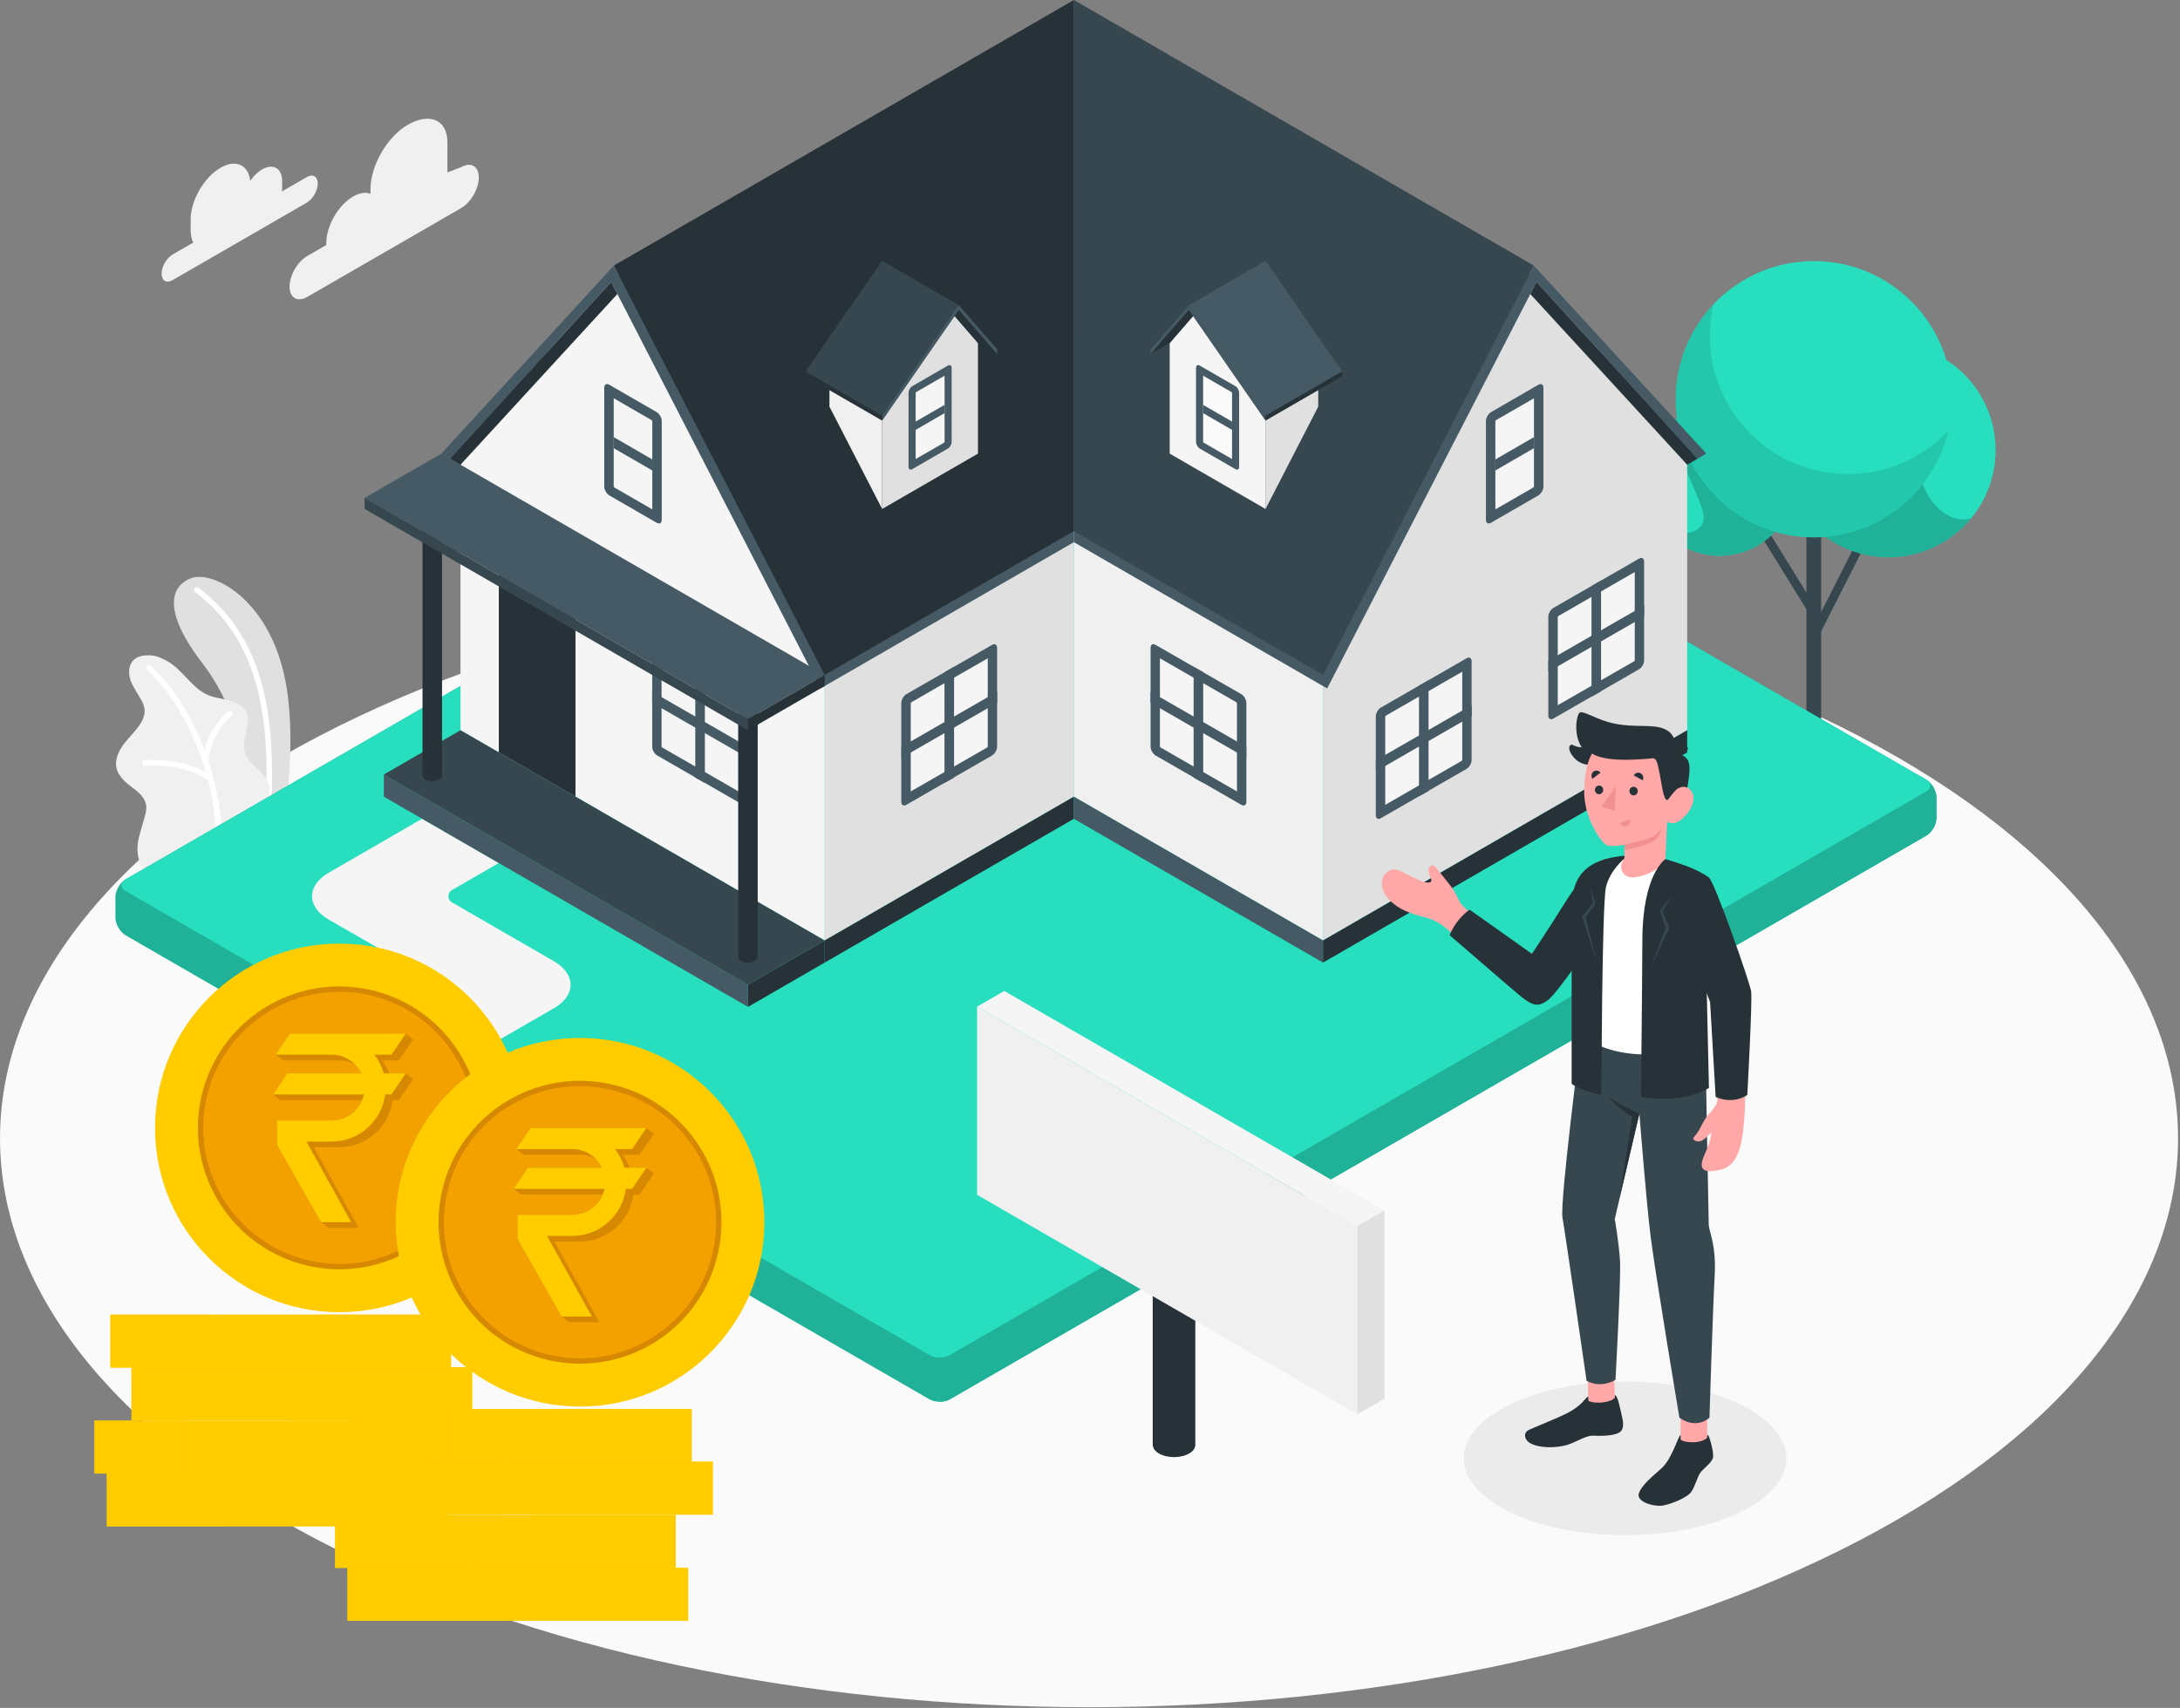 <svg width="462" height="362" viewBox="0 0 462 362" fill="none" xmlns="http://www.w3.org/2000/svg">
<rect x="0" y="0" width="462" height="362" fill="#808080" stroke="none"/>
<g clip-path="url(#clip0_437_2159)">
<path d="M67.6 326.54C157.73 373.62 303.86 373.63 393.99 326.54C484.12 279.45 484.12 203.11 393.99 156.03C303.86 108.94 157.73 108.94 67.6 156.03C-22.53 203.11 -22.53 279.46 67.6 326.54Z" fill="#FAFAFA"/>
<path d="M320.24 320.62C333.59 326.98 355.23 326.98 368.57 320.62C381.92 314.26 381.92 303.95 368.57 297.58C355.22 291.22 333.58 291.22 320.24 297.58C306.89 303.94 306.89 314.26 320.24 320.62Z" fill="#EBEBEB"/>
<path d="M54.191 178.1L60.061 174.75C60.061 174.75 62.871 159.25 60.771 145.92C57.811 127.18 45.051 120.72 40.421 122.58C35.791 124.44 34.701 129.99 43.071 140.82C48.011 147.21 54.361 160.71 54.201 178.1H54.191Z" fill="#E0E0E0"/>
<path d="M56.851 172.31C56.851 172.31 56.831 172.31 56.811 172.31C56.491 172.29 56.241 172.02 56.261 171.69C57.621 148.35 53.161 134.53 41.351 125.5C41.091 125.3 41.041 124.94 41.241 124.68C41.441 124.42 41.801 124.38 42.061 124.57C54.211 133.87 58.811 147.98 57.421 171.76C57.401 172.07 57.141 172.31 56.841 172.31H56.851Z" fill="white"/>
<path d="M36.481 188.05C35.551 188.58 33.641 187.42 32.911 186.93C31.661 186.09 30.641 184.9 29.971 183.55C29.191 181.98 28.991 180.3 29.231 178.57C29.361 177.67 29.611 176.8 29.861 175.92C30.111 175.06 30.351 174.21 30.601 173.35C30.841 172.5 31.091 171.63 30.981 170.76C30.761 169 29.201 167.77 27.781 166.71C26.211 165.54 24.581 163.99 24.591 161.87C24.591 160.24 25.441 158.72 26.451 157.44C27.461 156.16 28.661 155.03 29.581 153.67C30.241 152.7 30.751 151.55 30.641 150.38C30.571 149.65 30.271 148.97 29.921 148.33C29.171 146.95 28.191 145.69 27.671 144.21C27.151 142.73 27.231 140.89 28.381 139.83C29.331 138.96 30.741 138.84 32.021 138.92C33.211 139 34.371 139.53 35.411 140.11C38.771 141.98 40.691 145.96 44.251 147.39C45.621 147.94 47.131 148.07 48.561 148.44C49.991 148.82 51.451 149.55 52.121 150.88C53.431 153.49 51.001 156.71 51.921 159.49C52.731 161.94 55.121 162.88 56.461 165.1C57.051 166.07 57.181 167.19 57.091 168.31C56.931 170.22 56.651 171.62 55.741 173.74C54.981 175.49 52.761 178.63 52.761 178.63C52.701 178.69 36.631 187.95 36.481 188.03V188.05Z" fill="#F0F0F0"/>
<path d="M46.091 183.09C46.091 183.09 46.041 183.09 46.021 183.09C45.701 183.05 45.471 182.76 45.511 182.44C47.211 168.99 40.791 150.86 31.221 142.02C30.981 141.8 30.971 141.43 31.191 141.2C31.411 140.96 31.781 140.95 32.011 141.17C42.001 150.39 48.441 168.58 46.671 182.59C46.631 182.88 46.381 183.1 46.091 183.1V183.09Z" fill="white"/>
<path d="M44.411 165.54C44.291 165.54 44.161 165.5 44.061 165.42C38.951 161.59 30.811 162.29 30.731 162.3C30.411 162.34 30.131 162.09 30.101 161.77C30.071 161.45 30.311 161.17 30.631 161.14C30.981 161.11 39.311 160.39 44.771 164.49C45.031 164.68 45.081 165.05 44.891 165.31C44.781 165.46 44.601 165.54 44.421 165.54H44.411Z" fill="white"/>
<path d="M43.601 162.18H43.581C43.261 162.17 43.011 161.9 43.021 161.57C43.281 154.84 48.211 150.91 48.421 150.75C48.671 150.55 49.041 150.6 49.241 150.85C49.441 151.1 49.391 151.47 49.141 151.67C49.091 151.71 44.431 155.45 44.191 161.62C44.181 161.93 43.921 162.18 43.611 162.18H43.601Z" fill="white"/>
<path d="M393.851 114.149L383.55 134.444L385.208 135.286L395.509 114.99L393.851 114.149Z" fill="#37474F"/>
<path d="M374.74 112.527L373.158 113.506L383.201 129.729L384.783 128.75L374.74 112.527Z" fill="#37474F"/>
<path d="M385.95 110.62V159.52C385.95 159.75 385.8 159.98 385.49 160.16C384.88 160.51 383.9 160.51 383.29 160.16C382.99 159.98 382.83 159.75 382.83 159.52V110.62H385.94H385.95Z" fill="#37474F"/>
<path d="M409.024 116.347C420.584 111.48 426.01 98.164 421.144 86.604C416.278 75.044 402.961 69.618 391.402 74.485C379.842 79.351 374.416 92.667 379.282 104.227C384.149 115.787 397.465 121.213 409.024 116.347Z" fill="#27DEBF"/>
<path opacity="0.2" d="M407.33 89.59C410.26 80.37 413.38 76.76 411.4 75.64C408.1 73.76 404.28 72.69 400.21 72.69C387.67 72.69 377.5 82.86 377.5 95.4C377.5 107.94 387.67 118.11 400.21 118.11C407.26 118.11 413.56 114.9 417.73 109.85C411 111.81 403.53 101.55 407.33 89.59Z" fill="black"/>
<path d="M375.728 113.112C381.961 106.879 381.961 96.774 375.728 90.541C369.496 84.308 359.39 84.308 353.157 90.541C346.925 96.774 346.925 106.879 353.157 113.112C359.39 119.345 369.496 119.345 375.728 113.112Z" fill="#27DEBF"/>
<path d="M364.441 85.87C360.961 85.87 357.741 86.99 355.111 88.88C354.681 98.63 362.961 108.14 360.641 111.33C358.311 114.55 352.631 112.56 350.641 109.85C353.411 114.6 358.551 117.79 364.441 117.79C373.261 117.79 380.401 110.64 380.401 101.83C380.401 93.02 373.251 85.87 364.441 85.87Z" fill="#27DEBF"/>
<path opacity="0.2" d="M364.441 85.87C360.961 85.87 357.741 86.99 355.111 88.88C354.681 98.63 362.961 108.14 360.641 111.33C358.311 114.55 352.631 112.56 350.641 109.85C353.411 114.6 358.551 117.79 364.441 117.79C373.261 117.79 380.401 110.64 380.401 101.83C380.401 93.02 373.251 85.87 364.441 85.87Z" fill="black"/>
<path d="M384.4 113.9C400.571 113.9 413.68 100.791 413.68 84.62C413.68 68.449 400.571 55.34 384.4 55.34C368.229 55.34 355.12 68.449 355.12 84.62C355.12 100.791 368.229 113.9 384.4 113.9Z" fill="#27DEBF"/>
<path opacity="0.1" d="M412.9 91.31C409.88 104.26 398.27 113.9 384.4 113.9C368.23 113.9 355.12 100.79 355.12 84.62C355.12 73.69 361.11 64.15 370 59.13C367.45 60.57 365.14 62.39 363.14 64.5C362.64 66.65 362.37 68.88 362.37 71.19C362.37 87.36 375.48 100.47 391.65 100.47C400.03 100.47 407.57 96.94 412.91 91.31H412.9Z" fill="black"/>
<path d="M408.201 177.14L201.301 296.59C200.101 297.28 198.171 297.28 196.971 296.59L26.641 198.25C25.441 197.56 24.471 195.88 24.471 194.5V190.12C24.471 188.74 25.441 187.06 26.641 186.37L233.541 66.92C234.741 66.23 236.671 66.23 237.871 66.92L408.211 165.27C409.411 165.96 410.371 167.64 410.371 169.02V173.4C410.371 174.78 409.401 176.46 408.201 177.15V177.14Z" fill="#27DEBF"/>
<path opacity="0.2" d="M408.201 177.14L201.301 296.59C200.101 297.28 198.171 297.28 196.971 296.59L26.641 198.25C25.441 197.56 24.471 195.88 24.471 194.5V190.12C24.471 188.74 25.441 187.06 26.641 186.37L233.541 66.92C234.741 66.23 236.671 66.23 237.871 66.92L408.211 165.27C409.411 165.96 410.371 167.64 410.371 169.02V173.4C410.371 174.78 409.401 176.46 408.201 177.15V177.14Z" fill="black"/>
<g style="mix-blend-mode:multiply">
<path d="M410.371 169.01C410.371 167.63 409.401 165.95 408.211 165.26L406.311 164.16L199.141 283.76V297.1C199.921 297.1 200.711 296.93 201.311 296.58L408.211 177.13C409.411 176.44 410.381 174.76 410.381 173.38V169L410.371 169.01Z" fill="#27DEBF"/>
</g>
<g style="mix-blend-mode:multiply" opacity="0.2">
<path d="M410.371 169.01C410.371 167.63 409.401 165.95 408.211 165.26L406.311 164.16L199.141 283.76V297.1C199.921 297.1 200.711 296.93 201.311 296.58L408.211 177.13C409.411 176.44 410.381 174.76 410.381 173.38V169L410.371 169.01Z" fill="black"/>
</g>
<path d="M26.64 188.87L196.98 287.21C198.18 287.9 200.11 287.9 201.31 287.21L408.21 167.76C409.41 167.07 409.41 165.95 408.21 165.26L237.87 66.91C236.67 66.22 234.74 66.22 233.54 66.91L26.64 186.37C25.44 187.06 25.44 188.18 26.64 188.87Z" fill="#27DEBF"/>
<path d="M117.361 213.72C122.121 210.97 122.121 206.47 117.361 203.72L95.771 191.26C94.771 190.68 94.771 189.24 95.771 188.66L105.711 182.92L89.461 173.54L69.691 184.96C64.931 187.71 64.931 192.2 69.701 194.94L91.351 207.38C92.351 207.96 92.351 209.4 91.351 209.98L77.281 218.1L93.611 227.43L117.371 213.71L117.361 213.72Z" fill="#F5F5F5"/>
<path d="M174.771 143.06L227.581 112.57V168.86L174.771 199.34V143.06Z" fill="#E0E0E0"/>
<path d="M210.241 136.69L192.091 147.13C191.491 147.48 191.011 148.31 191.011 149.01V169.96C191.011 170.65 191.491 170.93 192.091 170.58L210.231 160.14C210.831 159.79 211.311 158.96 211.311 158.26V137.31C211.311 136.62 210.831 136.34 210.231 136.69H210.241Z" fill="#455A64"/>
<path d="M209.241 158.41C209.241 158.41 209.311 158.27 209.331 158.21V139.53L193.101 148.87C193.101 148.88 193.031 149 193.011 149.07V167.75L209.241 158.41Z" fill="#F5F5F5"/>
<path d="M211.331 146.61L191.021 158.31V160.65L211.331 148.96V146.61Z" fill="#455A64"/>
<path d="M202.191 141.32V164.83L200.161 165.95V142.49L202.191 141.32Z" fill="#455A64"/>
<path d="M174.771 199.34V204.03L227.581 173.55V168.86L174.771 199.34Z" fill="#263238"/>
<path d="M280.38 143.06L227.58 112.57V168.86L280.38 199.34V143.06Z" fill="#F0F0F0"/>
<path d="M244.91 136.69L263.06 147.13C263.66 147.48 264.14 148.31 264.14 149.01V169.96C264.14 170.65 263.66 170.93 263.06 170.58L244.92 160.14C244.32 159.79 243.84 158.96 243.84 158.26V137.31C243.84 136.62 244.32 136.34 244.92 136.69H244.91Z" fill="#455A64"/>
<path d="M245.91 158.41C245.91 158.41 245.84 158.27 245.82 158.21V139.53L262.05 148.87C262.05 148.88 262.12 149 262.14 149.07V167.75L245.91 158.41Z" fill="#F5F5F5"/>
<path d="M243.82 146.61L264.13 158.31V160.65L243.82 148.96V146.61Z" fill="#455A64"/>
<path d="M252.96 141.32V164.83L254.99 165.95V142.49L252.96 141.32Z" fill="#455A64"/>
<path d="M280.38 199.34V204.03L227.57 173.55L227.58 168.86L280.38 199.34Z" fill="#455A64"/>
<path d="M280.38 143.06L325.06 56.29L357.56 98.5V154.78L280.38 199.34V143.06Z" fill="#E0E0E0"/>
<path d="M310.8 139.53L292.65 149.97C292.05 150.32 291.57 151.15 291.57 151.85V172.8C291.57 173.49 292.05 173.77 292.65 173.42L310.79 162.98C311.39 162.63 311.87 161.8 311.87 161.1V140.15C311.87 139.46 311.39 139.18 310.79 139.53H310.8Z" fill="#455A64"/>
<path d="M309.8 161.25C309.8 161.25 309.87 161.11 309.89 161.05V142.37L293.66 151.71C293.66 151.72 293.59 151.84 293.57 151.91V170.59L309.8 161.25Z" fill="#F5F5F5"/>
<path d="M311.89 149.46L291.58 161.15V163.5L311.89 151.8V149.46Z" fill="#455A64"/>
<path d="M302.751 144.17V167.67L300.721 168.79V145.34L302.751 144.17Z" fill="#455A64"/>
<path d="M347.36 118.41L329.21 128.85C328.61 129.2 328.13 130.03 328.13 130.73V151.68C328.13 152.37 328.61 152.65 329.21 152.3L347.35 141.86C347.95 141.51 348.43 140.68 348.43 139.98V119.03C348.43 118.34 347.95 118.06 347.35 118.41H347.36Z" fill="#455A64"/>
<path d="M346.36 140.13C346.36 140.13 346.43 139.99 346.45 139.93V121.25L330.22 130.59C330.22 130.6 330.15 130.72 330.13 130.79V149.47L346.36 140.13Z" fill="#F5F5F5"/>
<path d="M348.44 128.34L328.13 140.03V142.38L348.44 130.69V128.34Z" fill="#455A64"/>
<path d="M339.31 123.05V146.55L337.28 147.67V124.22L339.31 123.05Z" fill="#455A64"/>
<path d="M315.99 87.35L326.01 81.56C326.61 81.21 327.09 81.49 327.09 82.18V103.13C327.09 103.82 326.61 104.66 326.01 105.01L315.99 110.8C315.39 111.15 314.91 110.87 314.91 110.18V89.23C314.91 88.54 315.39 87.7 315.99 87.35Z" fill="#455A64"/>
<path d="M316.91 89.23C316.91 89.23 316.99 89.1 317.04 89.06L325.09 84.41V103.15C325.09 103.15 325.01 103.28 324.97 103.32L316.91 107.97V89.23Z" fill="#F5F5F5"/>
<path d="M325.09 92.65L316.91 97.38V99.72L325.09 94.99V92.65Z" fill="#455A64"/>
<path d="M280.38 199.34L357.56 154.78V159.48L280.38 204.03V199.34Z" fill="#263238"/>
<path d="M174.77 143.06L130.09 56.29L97.59 98.5V154.78L174.77 199.34V143.06Z" fill="#F5F5F5"/>
<path d="M105.71 159.47V117.26L121.96 126.64V168.86L105.71 159.47Z" fill="#263238"/>
<path d="M139.29 136.69L157.44 147.13C158.04 147.48 158.52 148.31 158.52 149.01V169.96C158.52 170.65 158.04 170.93 157.44 170.58L139.3 160.14C138.7 159.79 138.22 158.96 138.22 158.26V137.31C138.22 136.62 138.7 136.34 139.3 136.69H139.29Z" fill="#455A64"/>
<path d="M140.29 158.41C140.29 158.41 140.22 158.27 140.2 158.21V139.53L156.43 148.87C156.43 148.88 156.5 149 156.52 149.07V167.75L140.29 158.41Z" fill="#F5F5F5"/>
<path d="M138.21 146.61L158.52 158.31V160.65L138.21 148.96V146.61Z" fill="#455A64"/>
<path d="M147.35 141.32V164.83L149.38 165.95V142.49L147.35 141.32Z" fill="#455A64"/>
<path d="M139.16 87.35L129.14 81.56C128.54 81.21 128.06 81.49 128.06 82.18V103.13C128.06 103.82 128.54 104.66 129.14 105.01L139.16 110.8C139.76 111.15 140.24 110.87 140.24 110.18V89.23C140.24 88.54 139.76 87.7 139.16 87.35Z" fill="#455A64"/>
<path d="M138.24 89.23C138.24 89.23 138.16 89.1 138.11 89.06L130.06 84.41V103.15C130.06 103.15 130.14 103.28 130.18 103.32L138.24 107.97V89.23Z" fill="#F5F5F5"/>
<path d="M130.06 92.65L138.24 97.38V99.72L130.06 94.99V92.65Z" fill="#455A64"/>
<path d="M281.26 145.92L227.58 114.92V2.34L325.94 59.15L281.26 145.92Z" fill="#455A64"/>
<path d="M325.06 56.29L324.13 58.09L359.76 97.23L361.62 96.15L325.06 56.29Z" fill="#455A64"/>
<path d="M359.761 97.23L357.561 98.5L324.311 62.32L325.631 59.74L359.761 97.23Z" fill="#263238"/>
<path d="M280.38 143.06L227.58 112.57V0L325.06 56.29L280.38 143.06Z" fill="#37474F"/>
<path d="M173.89 145.92L227.58 114.92V2.34L129.21 59.15L173.89 145.92Z" fill="#455A64"/>
<path d="M130.09 56.29L131.02 58.09L95.39 97.23L93.53 96.15L130.09 56.29Z" fill="#455A64"/>
<path d="M95.391 97.23L97.591 98.5L130.841 62.32L129.521 59.74L95.391 97.23Z" fill="#263238"/>
<path d="M174.77 143.06L227.58 112.57V0L130.09 56.29L174.77 143.06Z" fill="#263238"/>
<path d="M175.78 86.19L186.95 107.88V84.43L175.78 77.98V86.19Z" fill="#F0F0F0"/>
<path d="M186.95 84.43L199.14 63.32L207.26 72.7V96.15L186.95 107.88V84.43Z" fill="#E0E0E0"/>
<path d="M193.35 81.84L200.87 77.5C201.32 77.24 201.68 77.45 201.68 77.97V93.68C201.68 94.2 201.32 94.83 200.87 95.09L193.35 99.43C192.9 99.69 192.54 99.48 192.54 98.96V83.25C192.54 82.73 192.9 82.1 193.35 81.84Z" fill="#455A64"/>
<path d="M194.04 83.25C194.04 83.25 194.1 83.15 194.14 83.12L200.18 79.63V93.68C200.18 93.68 200.12 93.78 200.09 93.81L194.05 97.3V83.25H194.04Z" fill="#F5F5F5"/>
<path d="M200.18 85.82L194.04 89.36V91.12L200.18 87.57V85.82Z" fill="#455A64"/>
<path d="M199.14 63.32L203.2 65.67L211.33 75.05L207.26 72.7L199.14 63.32Z" fill="#263238"/>
<path d="M199.14 62.32L203.2 64.67L211.33 74.05L207.26 71.7L199.14 62.32Z" fill="#263238"/>
<path d="M203.2 65.67L186.95 89.12L170.71 79.74L186.95 56.29L203.2 65.67Z" fill="#37474F"/>
<path d="M203.2 64.67L186.95 88.12L170.71 78.74L186.95 55.28L203.2 64.67Z" fill="#37474F"/>
<path d="M203.2 64.67V65.67L211.33 75.05V74.05L203.2 64.67Z" fill="#455A64"/>
<path d="M203.2 64.67L186.95 88.12V89.12L203.2 65.67V64.67Z" fill="#455A64"/>
<path d="M170.71 78.74V79.74L186.95 89.12V88.12L170.71 78.74Z" fill="#263238"/>
<path d="M279.37 86.19L268.2 107.88V84.43L279.37 77.98V86.19Z" fill="#E0E0E0"/>
<path d="M268.201 84.43L256.011 63.32L247.891 72.7V96.15L268.201 107.88V84.43Z" fill="#F5F5F5"/>
<path d="M261.801 81.84L254.281 77.5C253.831 77.24 253.471 77.45 253.471 77.97V93.68C253.471 94.2 253.831 94.83 254.281 95.09L261.801 99.43C262.251 99.69 262.611 99.48 262.611 98.96V83.25C262.611 82.73 262.251 82.1 261.801 81.84Z" fill="#455A64"/>
<path d="M261.111 83.25C261.111 83.25 261.051 83.15 261.011 83.12L254.971 79.63V93.68C254.971 93.68 255.031 93.78 255.061 93.81L261.101 97.3V83.25H261.111Z" fill="#FAFAFA"/>
<path d="M254.971 85.82L261.111 89.36V91.12L254.971 87.57V85.82Z" fill="#455A64"/>
<path d="M256.01 63.32L251.95 65.67L243.82 75.05L247.89 72.7L256.01 63.32Z" fill="#263238"/>
<path d="M256.01 62.32L251.95 64.67L243.82 74.05L247.89 71.7L256.01 62.32Z" fill="#263238"/>
<path d="M251.95 65.67L268.2 89.12L284.44 79.74L268.2 56.29L251.95 65.67Z" fill="#37474F"/>
<path d="M251.95 64.67L268.2 88.12L284.44 78.74L268.2 55.28L251.95 64.67Z" fill="#455A64"/>
<path d="M251.95 64.67V65.67L243.82 75.05V74.05L251.95 64.67Z" fill="#455A64"/>
<path d="M251.95 64.67L268.2 88.12V89.12L251.95 65.67V64.67Z" fill="#455A64"/>
<path d="M284.44 78.74V79.74L268.2 89.12V88.12L284.44 78.74Z" fill="#263238"/>
<path d="M174.77 199.34L158.52 208.72V213.42L174.77 204.03V199.34Z" fill="#263238"/>
<path d="M158.52 208.72L81.34 164.17V168.86L158.52 213.42V208.72Z" fill="#455A64"/>
<path d="M97.59 154.78L81.34 164.17L158.52 208.72L174.77 199.34L97.59 154.78Z" fill="#37474F"/>
<path d="M156.45 202.86C156.45 203.16 156.66 203.45 157.05 203.68C157.86 204.15 159.17 204.15 159.98 203.68C160.37 203.45 160.57 203.16 160.58 202.86V144.91H156.44V202.86H156.45Z" fill="#263238"/>
<path d="M89.55 164.41C89.55 164.71 89.76 165 90.15 165.23C90.96 165.7 92.27 165.7 93.08 165.23C93.47 165 93.67 164.71 93.68 164.41V106.46H89.54V164.41H89.55Z" fill="#263238"/>
<path d="M174.77 143.06L93.53 96.15L77.28 105.53L158.52 152.44L174.77 143.06Z" fill="#455A64"/>
<path d="M158.521 152.44V154.78L174.771 145.4V143.06L158.521 152.44Z" fill="#263238"/>
<path d="M158.52 152.44L77.28 105.53V107.88L158.52 154.78V152.44Z" fill="#37474F"/>
<path d="M244.31 306.29C244.33 306.94 244.77 307.59 245.62 308.08C247.38 309.1 250.24 309.1 252.01 308.08C252.87 307.58 253.3 306.94 253.32 306.29V240.5H244.29V306.29H244.31Z" fill="#263238"/>
<path d="M207.07 253.25V213.37L287.66 259.89V299.77L207.07 253.25Z" fill="#F0F0F0"/>
<path d="M207.07 213.37L212.83 210.04L293.42 256.57L287.66 259.89L207.07 213.37Z" fill="#F5F5F5"/>
<path d="M293.42 256.57V296.45L287.66 299.77V259.89L293.42 256.57Z" fill="#E0E0E0"/>
<path d="M97.71 35.44L94.82 36.55V30.18C94.82 25.13 90.79 23.92 86.42 26.45C82.05 28.97 78.51 35.11 78.51 40.16V41.08C77.52 40.68 76.24 40.84 74.84 41.65C71.69 43.47 69.15 47.88 69.15 51.51V51.93L65.12 54.26C63.05 55.46 61.37 58.36 61.37 60.76C61.37 63.16 63.05 64.12 65.12 62.93L97.72 44.11C99.79 42.91 101.47 40.01 101.47 37.61C101.47 35.21 99.79 34.25 97.72 35.44H97.71Z" fill="#F0F0F0"/>
<path d="M64.99 37.55L59.75 40.57C59.78 40.34 59.79 40.1 59.79 39.88V38.36C59.79 35.66 57.89 34.56 55.55 35.91C54.6 36.46 53.73 37.32 53.03 38.34C52.65 34.94 49.98 33.68 46.75 35.55C43.25 37.57 40.41 42.48 40.41 46.52V48.79C40.41 49.84 40.6 50.72 40.95 51.42L36.6 53.93C35.3 54.68 34.25 56.5 34.25 58C34.25 59.5 35.3 60.11 36.6 59.36L64.99 42.97C66.29 42.22 67.34 40.4 67.34 38.9C67.34 37.4 66.29 36.79 64.99 37.54V37.55Z" fill="#F0F0F0"/>
<path d="M361.801 299.54H356.171V307.74H361.801V299.54Z" fill="#FFA8A7"/>
<path d="M341.99 289.398L336.363 289.591L336.645 297.786L342.272 297.593L341.99 289.398Z" fill="#FFA8A7"/>
<path d="M361.43 219.48C361.43 224.86 362.13 259.65 362.13 259.65C362.26 261.2 363.71 264.05 363.4 269.99C362.97 278.06 362.28 300.49 362.28 300.49C362.28 300.49 359.64 303.11 355.91 300.49C355.91 300.49 350.81 270.01 349.8 262.01C348.92 255.03 347.43 236.06 347.43 236.06L342.21 258.39C342.21 258.39 343.13 263.64 343.33 267.34C343.53 271.04 342.37 292.44 342.37 292.44C342.37 292.44 339.51 294.42 336.24 292.67C336.24 292.67 331.72 261.4 331.13 258.06C330.55 254.71 335.09 219.46 335.09 219.46H361.43V219.48Z" fill="#37474F"/>
<path d="M340.96 181.97C338.65 182.24 336.81 183.49 333.46 189.19C330.78 193.74 325.18 202.49 325.18 202.49C324.67 202.09 312.26 194.88 309.51 191.46C308.86 190.12 308.36 189 307.44 187.8C306.39 186.43 305.3 185.08 304.18 183.76C304.1 183.66 304.01 183.56 303.89 183.49C303.48 183.25 302.92 183.61 302.79 184.07C302.65 184.53 302.8 185.02 302.95 185.47C303.15 186.07 303.75 186.9 302.91 187.04C302.2 187.16 301.44 186.84 300.8 186.57C299.72 186.1 298.66 185.59 297.62 185.04C296.95 184.68 296.26 184.3 295.5 184.28C294.39 184.26 293.38 185.11 293.02 186.16C292.66 187.21 292.88 188.39 293.41 189.36C293.94 190.33 294.76 191.11 295.64 191.79C297.54 193.26 300.05 193.93 302.35 194.54C303.46 194.83 304.21 195.18 305.59 196.06C307.42 197.34 317.05 206.29 321.5 209.79C323.62 211.46 326.64 212.39 329.06 209.94C331.47 207.49 341.19 194.54 341.19 194.54L347.31 182.46C347.31 182.46 343.29 181.69 340.96 181.97Z" fill="#FFA8A7"/>
<path d="M340.261 182.1C338.631 182.68 335.671 184.93 331.531 191.53C327.401 198.13 324.651 202.17 324.651 202.17L311.451 192.81C311.451 192.81 308.691 194.58 307.221 198.22C307.221 198.22 321.311 210.42 322.421 211.29C324.871 213.22 326.131 213.58 328.291 211.76C330.451 209.93 337.641 199.25 337.641 199.25L340.271 182.1H340.261Z" fill="#263238"/>
<path d="M352.951 182.23C352.951 182.23 353.001 182.24 353.031 182.25C357.991 183.48 361.431 188 361.431 193.11V219.48C357.481 223.78 343.711 225.78 335.091 219.48V192.03C335.091 187.64 337.531 182.37 344.261 181.98L352.961 182.23H352.951Z" fill="white"/>
<path d="M354.85 159.78C354.85 159.78 356.25 159.54 357.33 160.65C358.4 161.74 358.18 163.76 357.33 168.4L354.03 168.78L354.84 159.78H354.85Z" fill="#263238"/>
<path d="M335.63 158.43C335.63 158.43 334.3 158.43 333.57 158.01C332.56 157.43 332.29 158.58 332.85 159.58C333.41 160.58 334.44 161.88 336.67 162.13C336.7 161.99 337.62 159.56 337.62 159.56L335.63 158.44V158.43Z" fill="#263238"/>
<path d="M353.3 168.78C353.79 169.07 354.49 168.13 355.09 167.5C355.69 166.87 357.66 166.01 358.65 168.08C359.65 170.19 357.38 173 356.04 173.92C354.45 175.02 353.3 174.16 353.3 174.16L352.95 182.23C352.95 182.23 351.31 185.23 346.58 185.94C343.92 186.33 342.7 183.89 344.26 181.98V179.05C344.26 179.05 341.82 179.54 340.66 179.23C340.04 179.07 338.57 177.28 337.62 175.29C336.55 173.05 334.77 169.07 336.36 162.35C338.06 155.13 345.82 154.91 350.45 157.82C355.08 160.73 353.31 168.79 353.31 168.79L353.3 168.78Z" fill="#FFA8A7"/>
<path d="M353.3 169.6C353.55 169.6 354.48 168.05 355.09 167.5C355.93 166.73 354.85 159.78 354.85 159.78C354.85 159.78 355.7 157.14 354.04 155.39C352.37 153.64 349.14 153.94 346.78 153.85C344.32 153.76 341.69 153.61 338.33 152.15C334.97 150.69 334.72 150.52 334.31 151.99C333.89 153.46 333.74 156.84 335.74 159.1L337.41 159.71C337.41 159.71 338.31 160.51 341.44 160.89C344.57 161.27 349.45 160.82 350.12 160.73C351.03 160.61 351.22 161.49 351.71 163.89C352.14 166 352.5 169.58 353.32 169.59L353.3 169.6Z" fill="#263238"/>
<path d="M354.84 160.32L357.8 158.73C357.38 157.88 356.38 157.55 355.56 157.99C354.74 158.43 354.42 159.47 354.84 160.32Z" fill="#263238"/>
<path d="M344.261 179.04C344.261 179.04 348.651 178.16 350.181 177.34C351.211 176.79 352.051 175.85 352.301 175.24C352.301 175.24 352.011 176.54 351.101 177.71C349.981 179.14 344.261 180.2 344.261 180.2V179.03V179.04Z" fill="#F28F8F"/>
<path d="M345.32 167.68C345.32 168.18 345.71 168.59 346.2 168.59C346.69 168.59 347.08 168.18 347.08 167.67C347.08 167.16 346.69 166.76 346.2 166.76C345.71 166.76 345.32 167.17 345.32 167.68Z" fill="#263238"/>
<path d="M346.251 164.36L348.131 165.4C348.411 164.86 348.211 164.19 347.691 163.9C347.171 163.61 346.521 163.82 346.251 164.36Z" fill="#263238"/>
<path d="M345.381 173.64L343.371 174.39C343.571 174.97 344.181 175.26 344.731 175.06C345.281 174.85 345.571 174.22 345.371 173.64H345.381Z" fill="#F28F8F"/>
<path d="M337.471 165.09L339.191 163.77C338.841 163.28 338.171 163.18 337.701 163.54C337.231 163.9 337.131 164.6 337.481 165.09H337.471Z" fill="#263238"/>
<path d="M338.001 167.43C338.001 167.93 338.391 168.34 338.881 168.34C339.371 168.34 339.761 167.93 339.761 167.42C339.761 166.91 339.371 166.51 338.881 166.51C338.391 166.51 338.001 166.92 338.001 167.43Z" fill="#263238"/>
<path d="M342.481 166.6L342.191 171.89L339.431 170.94L342.481 166.6Z" fill="#F28F8F"/>
<path d="M356.171 304.96V304.15C355.631 304.38 354.381 309.16 352.141 311.2C350.361 312.82 347.94 314.69 347.32 316.5C346.68 318.38 350.69 319.42 352.35 319.12C354.28 318.78 357.62 317.42 358.46 316.16C359.3 314.9 359.69 313.04 360.37 312.12C361.05 311.2 362.62 310.17 362.99 309.1C363.19 308.51 362.951 307.23 362.671 306.14C362.411 305.14 362.13 304.05 361.79 304.14C361.79 304.26 361.79 304.75 361.79 304.75C361.38 305.2 360.25 305.65 358.97 305.7C358.15 305.73 356.15 305.57 356.15 304.94L356.171 304.96Z" fill="#263238"/>
<path d="M336.58 296.05C336.29 296.06 336.051 296.47 335.401 297.17C334.621 298.01 333.351 298.92 332.091 299.55C329.981 300.61 325.881 302.23 324.031 303.07C322.871 303.59 322.931 304.99 324.121 305.79C325.321 306.59 328.211 307.16 331.691 306.38C333.581 305.96 336.05 304.21 337.61 304.3C339.17 304.39 342.09 304.37 343.24 303.58C344.39 302.79 343.93 301.09 343.61 299.64C343.26 298.05 342.751 295.62 342.221 295.73L342.24 296.23C341.56 297.26 338.121 297.67 336.631 296.92L336.601 296.05H336.58Z" fill="#263238"/>
<path d="M347.41 236.06C347.41 236.06 344.06 234.61 340.9 232.48C340.9 232.48 343.24 235.41 345.92 236.65L343.19 254.09L347.41 236.06Z" fill="#263238"/>
<path d="M344.26 181.98C344.26 181.98 341.18 184.43 340.34 188.05C339.5 191.67 339.37 232.08 339.37 232.08C339.37 232.08 335.08 231.29 333.07 229.71V192.78C333.07 187.73 334.29 182.23 344.25 181.39V181.98H344.26Z" fill="#263238"/>
<path d="M352.941 182.1C352.941 182.1 348.121 185.16 348.061 199.15C348.011 211.25 347.761 232.47 347.761 232.47C347.761 232.47 356.171 234.18 362.171 230.6C362.171 230.6 361.491 200.29 361.381 195.74C361.251 190.54 362.771 186.12 359.841 184.65C356.911 183.18 352.951 182.1 352.951 182.1H352.941Z" fill="#263238"/>
<path d="M369.77 231.8L363.99 230.83C363.99 231.79 363.98 232.65 363.94 233.35C363.91 234.03 362.98 235.27 362.51 235.75C361.24 237.05 360.86 238.16 360.02 239.62C359.36 240.76 358.66 241.17 358.85 241.44C359.09 241.78 359.87 242.24 360.87 241.65C361.37 241.35 361.98 240.75 362.72 239.98C362.72 239.98 362.54 241.97 361.45 244.25C359.97 247.34 360.26 248.94 364.52 247.95C367.19 247.33 368.91 245.18 369.5 238.83C369.67 237 369.93 234.12 369.78 231.79L369.77 231.8Z" fill="#FFA8A7"/>
<path d="M357.051 183.46C357.051 183.46 360.581 184.74 362.161 186C363.431 187.02 370.821 208.2 371.111 210.11C371.401 212.02 370.301 232.08 370.301 232.08C370.301 232.08 367.541 234.2 363.591 232.51L362.411 212.39L356.561 197.16C356.561 197.16 353.661 188.9 357.061 183.46H357.051Z" fill="#263238"/>
<path d="M354.36 189.75L351.74 192.99L353.05 196.68L349.61 205.5L353.76 196.68L352.3 193.2L354.36 189.75Z" fill="#37474F"/>
<path d="M337.011 188L337.581 191.35L335.311 194.31L338.471 204.24L336.021 194.41L338.121 191.65L337.011 188Z" fill="#37474F"/>
<path d="M94.83 312.301H22.63V323.55H94.83V312.301Z" fill="#FFCC00"/>
<g style="mix-blend-mode:screen" opacity="0.5">
<path d="M47.374 312.301H22.63V323.55H47.374V312.301Z" fill="#FFCC00"/>
</g>
<g style="mix-blend-mode:multiply" opacity="0.5">
<path d="M94.83 312.301H71.128V323.55H94.83V312.301Z" fill="#FFCC00"/>
</g>
<path d="M92.2 301.084H20V312.333H92.2V301.084Z" fill="#FFCC00"/>
<g style="mix-blend-mode:screen" opacity="0.5">
<path d="M39.161 301.084H20V312.333H39.161V301.084Z" fill="#FFCC00"/>
</g>
<g style="mix-blend-mode:multiply" opacity="0.5">
<path d="M92.201 301.084H61.785V312.333H92.201V301.084Z" fill="#FFCC00"/>
</g>
<path d="M100.07 289.794H27.87V301.042H100.07V289.794Z" fill="#FFCC00"/>
<g style="mix-blend-mode:screen" opacity="0.5">
<path d="M56.097 289.794H27.87V301.042H56.097V289.794Z" fill="#FFCC00"/>
</g>
<g style="mix-blend-mode:multiply" opacity="0.5">
<path d="M100.07 289.794H79.541V301.042H100.07V289.794Z" fill="#FFCC00"/>
</g>
<path d="M95.589 278.629H23.389V289.878H95.589V278.629Z" fill="#FFCC00"/>
<g style="mix-blend-mode:screen" opacity="0.5">
<path d="M44.902 278.629H23.389V289.878H44.902V278.629Z" fill="#FFCC00"/>
</g>
<g style="mix-blend-mode:multiply" opacity="0.5">
<path d="M95.588 278.629H66.299V289.878H95.588V278.629Z" fill="#FFCC00"/>
</g>
<g style="mix-blend-mode:multiply" opacity="0.5">
<path d="M91.926 312.301H22.63V313.98H91.926V312.301Z" fill="#FFCC00"/>
</g>
<g style="mix-blend-mode:multiply" opacity="0.5">
<path d="M95.588 289.878H27.87V291.619H95.588V289.878Z" fill="#FFCC00"/>
</g>
<path d="M145.83 332.301H73.63V343.55H145.83V332.301Z" fill="#FFCC00"/>
<g style="mix-blend-mode:screen" opacity="0.5">
<path d="M98.374 332.301H73.63V343.55H98.374V332.301Z" fill="#FFCC00"/>
</g>
<g style="mix-blend-mode:multiply" opacity="0.5">
<path d="M145.83 332.301H122.128V343.55H145.83V332.301Z" fill="#FFCC00"/>
</g>
<path d="M143.2 321.084H71V332.333H143.2V321.084Z" fill="#FFCC00"/>
<g style="mix-blend-mode:screen" opacity="0.5">
<path d="M90.162 321.084H71V332.333H90.162V321.084Z" fill="#FFCC00"/>
</g>
<g style="mix-blend-mode:multiply" opacity="0.5">
<path d="M143.2 321.084H112.785V332.333H143.2V321.084Z" fill="#FFCC00"/>
</g>
<path d="M151.07 309.794H78.87V321.042H151.07V309.794Z" fill="#FFCC00"/>
<g style="mix-blend-mode:screen" opacity="0.5">
<path d="M107.097 309.794H78.87V321.042H107.097V309.794Z" fill="#FFCC00"/>
</g>
<g style="mix-blend-mode:multiply" opacity="0.5">
<path d="M151.07 309.794H130.541V321.042H151.07V309.794Z" fill="#FFCC00"/>
</g>
<path d="M146.589 298.629H74.389V309.878H146.589V298.629Z" fill="#FFCC00"/>
<g style="mix-blend-mode:screen" opacity="0.5">
<path d="M95.902 298.629H74.389V309.878H95.902V298.629Z" fill="#FFCC00"/>
</g>
<g style="mix-blend-mode:multiply" opacity="0.5">
<path d="M146.588 298.629H117.299V309.878H146.588V298.629Z" fill="#FFCC00"/>
</g>
<g style="mix-blend-mode:multiply" opacity="0.5">
<path d="M142.926 332.301H73.63V333.98H142.926V332.301Z" fill="#FFCC00"/>
</g>
<g style="mix-blend-mode:multiply" opacity="0.5">
<path d="M146.588 309.878H78.87V311.619H146.588V309.878Z" fill="#FFCC00"/>
</g>
<path d="M71.923 278.13C93.498 278.13 110.988 260.64 110.988 239.065C110.988 217.49 93.498 200 71.923 200C50.348 200 32.858 217.49 32.858 239.065C32.858 260.64 50.348 278.13 71.923 278.13Z" fill="#FFCC00"/>
<path d="M101.181 245.578C104.782 229.418 94.6 213.398 78.439 209.798C62.279 206.197 46.259 216.379 42.659 232.54C39.058 248.7 49.24 264.72 65.401 268.32C81.561 271.921 97.581 261.739 101.181 245.578Z" fill="#D68900"/>
<path d="M100.024 245.535C103.599 230.013 93.914 214.531 78.391 210.956C62.868 207.381 47.386 217.066 43.811 232.589C40.236 248.111 49.922 263.593 65.444 267.168C80.967 270.744 96.449 261.058 100.024 245.535Z" fill="#F3A100"/>
<path d="M85.997 227.506H82.499C82.104 226.517 81.578 225.591 80.936 224.759H84.54L87.586 220.293L85.997 219.083H61.443L58.397 223.549L59.986 224.759H71.881C73.102 224.759 74.249 225.075 75.249 225.628C75.785 226.175 76.238 226.806 76.574 227.506H60.896L57.85 231.973L59.438 233.183H76.727C75.68 235.708 73.191 237.486 70.287 237.486H58.67V242.6L68.014 259.047L69.603 260.257H76.017L66.515 243.163H71.739C71.781 243.163 71.829 243.163 71.876 243.163C71.913 243.163 71.945 243.163 71.976 243.163C77.753 243.116 82.499 238.775 83.209 233.183H84.529L87.576 228.716L85.987 227.506H85.997Z" fill="#D68900"/>
<path d="M79.347 223.549H82.951L85.997 219.083H61.443L58.397 223.549H70.293C73.06 223.549 75.448 225.17 76.574 227.511H60.896L57.85 231.978H77.111C76.443 235.129 73.644 237.492 70.293 237.492H58.676V242.606L68.02 259.052H74.433L64.931 241.959H70.156C70.198 241.959 70.245 241.959 70.293 241.959C70.329 241.959 70.361 241.959 70.392 241.959C76.169 241.911 80.915 237.571 81.625 231.978H82.946L85.992 227.511H81.315C80.915 226.054 80.242 224.717 79.342 223.549H79.347Z" fill="#FFCC00"/>
<path d="M122.923 298.13C144.498 298.13 161.988 280.64 161.988 259.065C161.988 237.49 144.498 220 122.923 220C101.348 220 83.858 237.49 83.858 259.065C83.858 280.64 101.348 298.13 122.923 298.13Z" fill="#FFCC00"/>
<path d="M152.181 265.578C155.782 249.418 145.6 233.398 129.439 229.798C113.279 226.197 97.259 236.379 93.659 252.54C90.058 268.7 100.24 284.72 116.401 288.32C132.561 291.921 148.581 281.739 152.181 265.578Z" fill="#D68900"/>
<path d="M151.024 265.535C154.599 250.013 144.914 234.531 129.391 230.956C113.868 227.381 98.386 237.066 94.811 252.589C91.236 268.111 100.922 283.593 116.444 287.168C131.967 290.744 147.449 281.058 151.024 265.535Z" fill="#F3A100"/>
<path d="M136.997 247.506H133.499C133.104 246.517 132.578 245.591 131.936 244.759H135.54L138.586 240.293L136.997 239.083H112.443L109.397 243.549L110.986 244.759H122.881C124.102 244.759 125.249 245.075 126.249 245.628C126.785 246.175 127.238 246.806 127.574 247.506H111.896L108.85 251.973L110.439 253.183H127.727C126.68 255.708 124.191 257.486 121.287 257.486H109.67V262.6L119.014 279.047L120.603 280.257H127.017L117.515 263.163H122.739C122.781 263.163 122.829 263.163 122.876 263.163C122.913 263.163 122.945 263.163 122.976 263.163C128.753 263.116 133.499 258.775 134.209 253.183H135.529L138.576 248.716L136.987 247.506H136.997Z" fill="#D68900"/>
<path d="M130.347 243.549H133.951L136.997 239.083H112.443L109.397 243.549H121.292C124.06 243.549 126.449 245.17 127.574 247.511H111.896L108.85 251.978H128.111C127.443 255.129 124.644 257.492 121.292 257.492H109.676V262.606L119.02 279.052H125.433L115.931 261.959H121.156C121.198 261.959 121.245 261.959 121.292 261.959C121.329 261.959 121.361 261.959 121.392 261.959C127.169 261.911 131.915 257.571 132.625 251.978H133.946L136.992 247.511H132.315C131.915 246.054 131.242 244.717 130.342 243.549H130.347Z" fill="#FFCC00"/>
</g>
<defs>
<clipPath id="clip0_437_2159">
<rect width="461.59" height="361.86" fill="white"/>
</clipPath>
</defs>
</svg>
